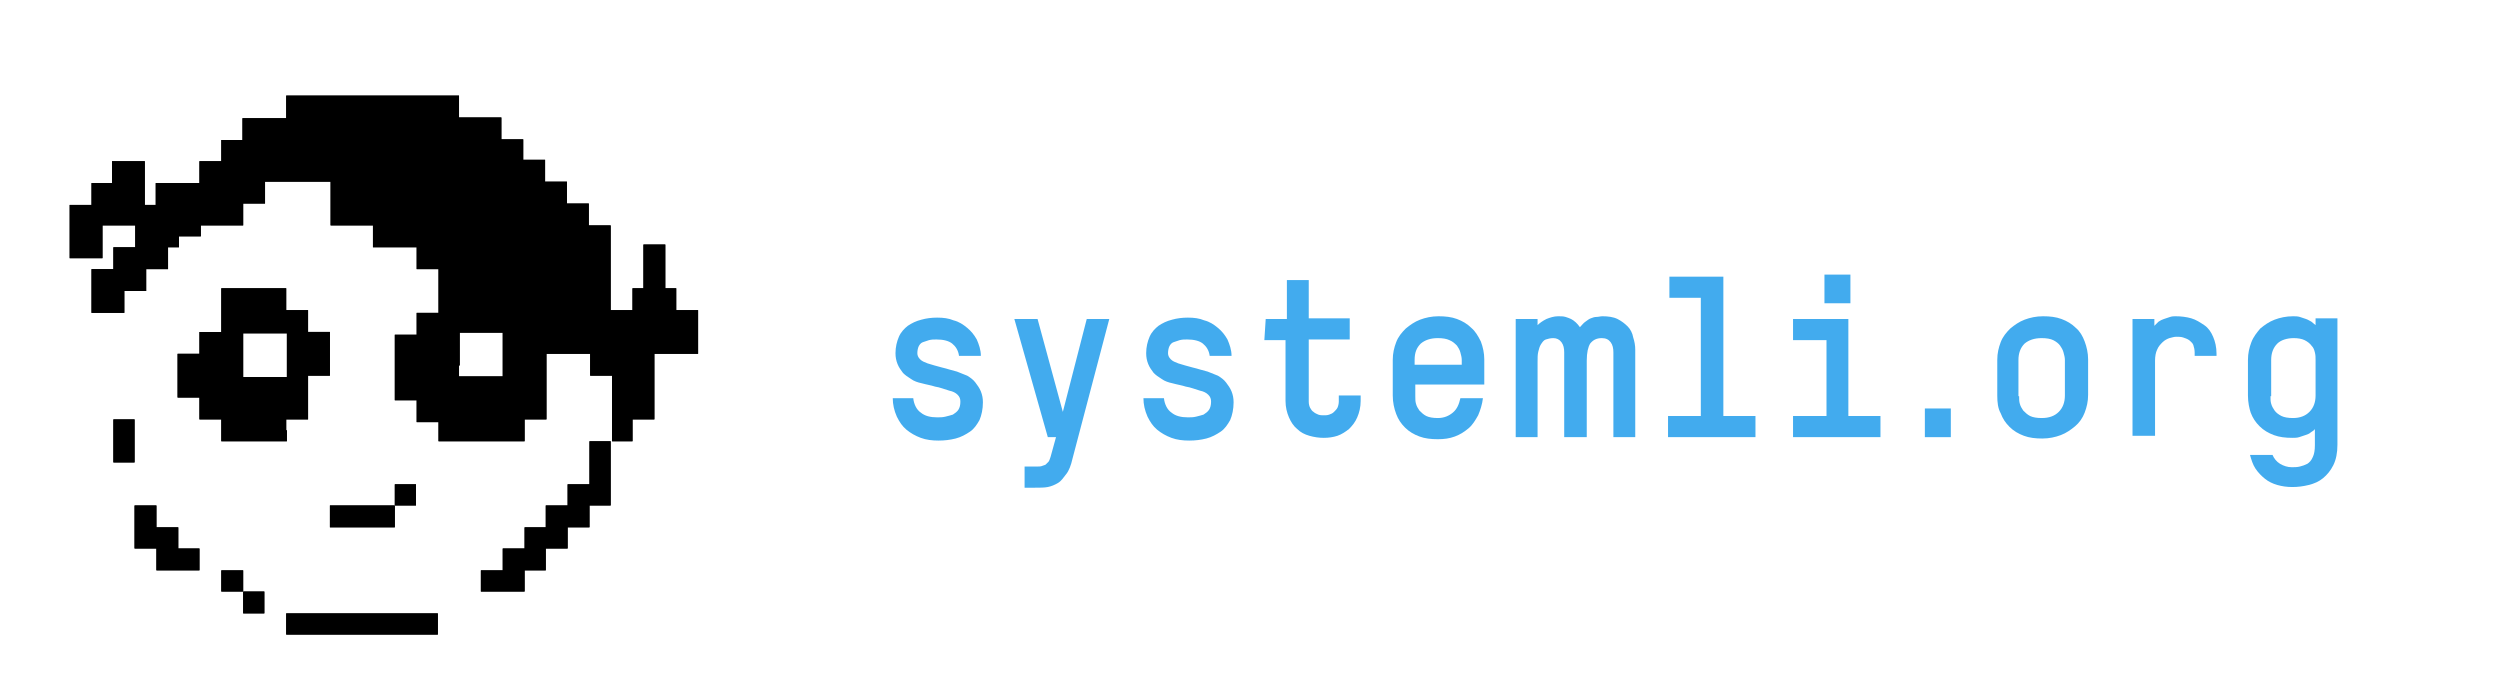 <?xml version="1.0" encoding="utf-8"?>
<!-- Generator: Adobe Illustrator 22.0.1, SVG Export Plug-In . SVG Version: 6.00 Build 0)  -->
<svg version="1.1" id="Ebene_1" xmlns="http://www.w3.org/2000/svg" xmlns:xlink="http://www.w3.org/1999/xlink" x="0px" y="0px"
	 viewBox="0 0 366 100" style="enable-background:new 0 0 366 100;" xml:space="preserve">
<style type="text/css">
	.st0{clip-path:url(#SVGID_2_);}
	.st1{clip-path:url(#SVGID_6_);}
	.st2{clip-path:url(#SVGID_10_);}
	.st3{clip-path:url(#SVGID_14_);}
	.st4{clip-path:url(#SVGID_18_);}
	.st5{clip-path:url(#SVGID_22_);}
	.st6{clip-path:url(#SVGID_26_);}
	.st7{clip-path:url(#SVGID_30_);}
	.st8{clip-path:url(#SVGID_34_);}
	.st9{clip-path:url(#SVGID_38_);}
	.st10{fill:#42ABEE;}
</style>
<g>
	<defs>
		<path id="SVGID_1_" d="M41.9,63v-1.6h1.6h1.6v-1.6v-1.6v-1.6v-1.6h1.6h1.6v-1.6v-1.6v-1.6v-1.6h-1.6h-1.6v-1.6v-1.6h-1.6h-1.6
			v-1.6v-1.6h-1.6h-1.6h-1.6h-1.6H34h-1.6v1.6v1.6v1.6v1.6h-1.6h-1.6v1.6v1.6h-1.6h-1.6v1.6h0v1.6h0v1.6v1.6h1.6h1.6v1.6v1.6h1.6
			h1.6V63v1.6H34h1.6h1.6h1.6h1.6h1.6V63z M35.6,48.8h1.6h1.6h1.6h1.6v1.6v1.6v1.6v1.6h-1.6h-1.6h-1.6h-1.6v-1.6v-1.6v-1.6V48.8z"/>
	</defs>
	<use xlink:href="#SVGID_1_"  style="overflow:visible;fill-rule:evenodd;clip-rule:evenodd;"/>
	<clipPath id="SVGID_2_">
		<use xlink:href="#SVGID_1_"  style="overflow:visible;"/>
	</clipPath>
	<g class="st0">
		<defs>
			<rect id="SVGID_3_" x="-0.8" y="0" width="426" height="122"/>
		</defs>
		<use xlink:href="#SVGID_3_"  style="overflow:visible;"/>
		<clipPath id="SVGID_4_">
			<use xlink:href="#SVGID_3_"  style="overflow:visible;"/>
		</clipPath>
	</g>
</g>
<g>
	<defs>
		<path id="SVGID_5_" d="M67.3,53.5v-1.6v-1.6v-1.6h1.6h1.6H72h1.6v1.6v1.6v1.6v1.6H72h-1.6h-1.6h-1.6V53.5z M41.9,14.1v1.6v1.6
			h-1.6h-1.6h-1.6h-1.6v1.6v1.6H34h-1.6V22v1.6h-1.6h-1.6v1.6v1.6h-1.6h-1.6h-1.6h-1.6v1.6v1.6h-1.6v-1.6v-1.6v-1.6v-1.6h-1.6h-1.6
			h-1.6v1.6v1.6H15h-1.6v1.6v1.6h-1.6h-1.6v1.6V33v1.6v1.6v1.6h1.6h1.6H15v-1.6v-1.6V33h1.6h1.6h1.6v1.6v1.6h-1.6h-1.6v1.6v1.6H15
			h-1.6v1.6v1.6v1.6v1.6H15h1.6h1.6v-1.6v-1.6h1.6h1.6v-1.6v-1.6h1.6h1.6v-1.6v-1.6h1.6v-1.6h1.6h1.6V33h1.6h1.6H34h1.6v-1.6v-1.6
			h1.6h1.6v-1.6v-1.6h1.6h1.6h1.6h1.6h1.6h1.6v1.6v1.6v1.6V33h1.6h1.6H53h1.6v1.6v1.6h1.6h1.6h1.6h1.6v1.6v1.6h1.6h1.6v1.6v1.6v1.6
			v1.6h-1.6h-1.6v1.6v1.6h-1.6h-1.6v1.6v1.6v1.6v1.6v1.6v1.6h1.6h1.6v1.6v1.6h1.6h1.6V63v1.6h1.6h1.6h1.6h1.6H72h1.6h1.6h1.6V63
			v-1.6h1.6h1.6v-1.6v-1.6v-1.6v-1.6v-1.6v-1.6h1.6h1.6h1.6h1.6v1.6v1.6h1.6h1.6v1.6v1.6v1.6v1.6V63v1.6H91h1.6V63v-1.6h1.6h1.6
			v-1.6v-1.6v-1.6v-1.6v-1.6v-1.6h1.6H99h1.6h1.6v-1.6v-1.6v-1.6v-1.6h-1.6H99v-1.6v-1.6h-1.6v-1.6v-1.6v-1.6v-1.6h-1.6h-1.6v1.6
			v1.6v1.6v1.6h-1.6v1.6v1.6H91h-1.6v-1.6v-1.6v-1.6v-1.6v-1.6v-1.6v-1.6V33h-1.6h-1.6v-1.6v-1.6h-1.6h-1.6v-1.6v-1.6h-1.6h-1.6
			v-1.6v-1.6h-1.6h-1.6V22v-1.6h-1.6h-1.6v-1.6v-1.6H72h-1.6h-1.6h-1.6v-1.6v-1.6H41.9z"/>
	</defs>
	<use xlink:href="#SVGID_5_"  style="overflow:visible;fill-rule:evenodd;clip-rule:evenodd;"/>
	<clipPath id="SVGID_6_">
		<use xlink:href="#SVGID_5_"  style="overflow:visible;"/>
	</clipPath>
	<g class="st1">
		<defs>
			<rect id="SVGID_7_" x="-0.8" y="0" width="426" height="122"/>
		</defs>
		<use xlink:href="#SVGID_7_"  style="overflow:visible;"/>
		<clipPath id="SVGID_8_">
			<use xlink:href="#SVGID_7_"  style="overflow:visible;"/>
		</clipPath>
	</g>
</g>
<g>
	<defs>
		<polygon id="SVGID_9_" points="86.3,64.6 86.3,66.1 86.3,67.7 86.3,69.3 86.3,70.9 84.7,70.9 83.1,70.9 83.1,72.4 83.1,74 
			81.5,74 79.9,74 79.9,75.6 79.9,77.2 78.4,77.2 76.8,77.2 76.8,78.8 76.8,80.3 75.2,80.3 73.6,80.3 73.6,81.9 73.6,83.5 72,83.5 
			70.4,83.5 70.4,85.1 70.4,86.6 72,86.6 73.6,86.6 75.2,86.6 76.8,86.6 76.8,85.1 76.8,83.5 78.4,83.5 79.9,83.5 79.9,81.9 
			79.9,80.3 81.5,80.3 83.1,80.3 83.1,78.8 83.1,77.2 84.7,77.2 86.3,77.2 86.3,75.6 86.3,74 87.9,74 89.4,74 89.4,72.4 89.4,70.9 
			89.4,69.3 89.4,67.7 89.4,66.1 89.4,64.6 87.9,64.6 		"/>
	</defs>
	<use xlink:href="#SVGID_9_"  style="overflow:visible;fill-rule:evenodd;clip-rule:evenodd;"/>
	<clipPath id="SVGID_10_">
		<use xlink:href="#SVGID_9_"  style="overflow:visible;"/>
	</clipPath>
	<g class="st2">
		<defs>
			<rect id="SVGID_11_" x="-0.8" y="0" width="426" height="122"/>
		</defs>
		<use xlink:href="#SVGID_11_"  style="overflow:visible;"/>
		<clipPath id="SVGID_12_">
			<use xlink:href="#SVGID_11_"  style="overflow:visible;"/>
		</clipPath>
	</g>
</g>
<g>
	<defs>
		<polygon id="SVGID_13_" points="62.5,89.8 60.9,89.8 59.3,89.8 57.8,89.8 56.2,89.8 54.6,89.8 53,89.8 51.4,89.8 49.8,89.8 
			48.3,89.8 46.7,89.8 45.1,89.8 43.5,89.8 41.9,89.8 41.9,91.4 41.9,92.9 43.5,92.9 45.1,92.9 46.7,92.9 48.3,92.9 49.8,92.9 
			51.4,92.9 53,92.9 54.6,92.9 56.2,92.9 57.8,92.9 59.3,92.9 60.9,92.9 62.5,92.9 64.1,92.9 64.1,91.4 64.1,89.8 		"/>
	</defs>
	<use xlink:href="#SVGID_13_"  style="overflow:visible;fill-rule:evenodd;clip-rule:evenodd;"/>
	<clipPath id="SVGID_14_">
		<use xlink:href="#SVGID_13_"  style="overflow:visible;"/>
	</clipPath>
	<g class="st3">
		<defs>
			<rect id="SVGID_15_" x="-0.8" y="0" width="426" height="122"/>
		</defs>
		<use xlink:href="#SVGID_15_"  style="overflow:visible;"/>
		<clipPath id="SVGID_16_">
			<use xlink:href="#SVGID_15_"  style="overflow:visible;"/>
		</clipPath>
	</g>
</g>
<g>
	<defs>
		<polygon id="SVGID_17_" points="35.6,86.6 35.6,88.2 35.6,89.8 37.2,89.8 38.7,89.8 38.7,88.2 38.7,86.6 37.2,86.6 		"/>
	</defs>
	<use xlink:href="#SVGID_17_"  style="overflow:visible;fill-rule:evenodd;clip-rule:evenodd;"/>
	<clipPath id="SVGID_18_">
		<use xlink:href="#SVGID_17_"  style="overflow:visible;"/>
	</clipPath>
	<g class="st4">
		<defs>
			<rect id="SVGID_19_" x="-0.8" y="0" width="426" height="122"/>
		</defs>
		<use xlink:href="#SVGID_19_"  style="overflow:visible;"/>
		<clipPath id="SVGID_20_">
			<use xlink:href="#SVGID_19_"  style="overflow:visible;"/>
		</clipPath>
	</g>
</g>
<g>
	<defs>
		<polygon id="SVGID_21_" points="35.6,83.5 34,83.5 32.4,83.5 32.4,85.1 32.4,86.6 34,86.6 35.6,86.6 35.6,85.1 		"/>
	</defs>
	<use xlink:href="#SVGID_21_"  style="overflow:visible;fill-rule:evenodd;clip-rule:evenodd;"/>
	<clipPath id="SVGID_22_">
		<use xlink:href="#SVGID_21_"  style="overflow:visible;"/>
	</clipPath>
	<g class="st5">
		<defs>
			<rect id="SVGID_23_" x="-0.8" y="0" width="426" height="122"/>
		</defs>
		<use xlink:href="#SVGID_23_"  style="overflow:visible;"/>
		<clipPath id="SVGID_24_">
			<use xlink:href="#SVGID_23_"  style="overflow:visible;"/>
		</clipPath>
	</g>
</g>
<g>
	<defs>
		<polygon id="SVGID_25_" points="26.1,80.3 26.1,78.8 26.1,77.2 24.5,77.2 22.9,77.2 22.9,75.6 22.9,74 21.3,74 19.7,74 19.7,75.6 
			19.7,77.2 19.7,78.8 19.7,80.3 21.3,80.3 22.9,80.3 22.9,81.9 22.9,83.5 24.5,83.5 26.1,83.5 27.7,83.5 29.2,83.5 29.2,81.9 
			29.2,80.3 27.7,80.3 		"/>
	</defs>
	<use xlink:href="#SVGID_25_"  style="overflow:visible;fill-rule:evenodd;clip-rule:evenodd;"/>
	<clipPath id="SVGID_26_">
		<use xlink:href="#SVGID_25_"  style="overflow:visible;"/>
	</clipPath>
	<g class="st6">
		<defs>
			<rect id="SVGID_27_" x="-0.8" y="0" width="426" height="122"/>
		</defs>
		<use xlink:href="#SVGID_27_"  style="overflow:visible;"/>
		<clipPath id="SVGID_28_">
			<use xlink:href="#SVGID_27_"  style="overflow:visible;"/>
		</clipPath>
	</g>
</g>
<g>
	<defs>
		<polygon id="SVGID_29_" points="19.7,66.1 19.7,64.6 19.7,63 19.7,61.4 18.1,61.4 16.6,61.4 16.6,63 16.6,64.6 16.6,66.1 
			16.6,67.7 18.1,67.7 19.7,67.7 		"/>
	</defs>
	<use xlink:href="#SVGID_29_"  style="overflow:visible;fill-rule:evenodd;clip-rule:evenodd;"/>
	<clipPath id="SVGID_30_">
		<use xlink:href="#SVGID_29_"  style="overflow:visible;"/>
	</clipPath>
	<g class="st7">
		<defs>
			<rect id="SVGID_31_" x="-0.8" y="0" width="426" height="122"/>
		</defs>
		<use xlink:href="#SVGID_31_"  style="overflow:visible;"/>
		<clipPath id="SVGID_32_">
			<use xlink:href="#SVGID_31_"  style="overflow:visible;"/>
		</clipPath>
	</g>
</g>
<g>
	<defs>
		<polygon id="SVGID_33_" points="48.3,75.6 48.3,77.2 49.8,77.2 51.4,77.2 53,77.2 54.6,77.2 56.2,77.2 57.8,77.2 57.8,75.6 
			57.8,74 56.2,74 54.6,74 53,74 51.4,74 49.8,74 48.3,74 		"/>
	</defs>
	<use xlink:href="#SVGID_33_"  style="overflow:visible;fill-rule:evenodd;clip-rule:evenodd;"/>
	<clipPath id="SVGID_34_">
		<use xlink:href="#SVGID_33_"  style="overflow:visible;"/>
	</clipPath>
	<g class="st8">
		<defs>
			<rect id="SVGID_35_" x="-0.8" y="0" width="426" height="122"/>
		</defs>
		<use xlink:href="#SVGID_35_"  style="overflow:visible;"/>
		<clipPath id="SVGID_36_">
			<use xlink:href="#SVGID_35_"  style="overflow:visible;"/>
		</clipPath>
	</g>
</g>
<g>
	<defs>
		<polygon id="SVGID_37_" points="60.9,74 60.9,72.4 60.9,70.9 59.3,70.9 57.8,70.9 57.8,72.4 57.8,74 59.3,74 		"/>
	</defs>
	<use xlink:href="#SVGID_37_"  style="overflow:visible;fill-rule:evenodd;clip-rule:evenodd;"/>
	<clipPath id="SVGID_38_">
		<use xlink:href="#SVGID_37_"  style="overflow:visible;"/>
	</clipPath>
	<g class="st9">
		<defs>
			<rect id="SVGID_39_" x="-0.8" y="0" width="426" height="122"/>
		</defs>
		<use xlink:href="#SVGID_39_"  style="overflow:visible;"/>
		<clipPath id="SVGID_40_">
			<use xlink:href="#SVGID_39_"  style="overflow:visible;"/>
		</clipPath>
	</g>
</g>
<g>
	<g>
		<path class="st10" d="M130.7,58.3h3c0.1,0.9,0.5,1.7,1.1,2.1c0.6,0.5,1.4,0.7,2.4,0.7c0.4,0,0.8,0,1.2-0.1
			c0.4-0.1,0.8-0.2,1.1-0.3c0.3-0.2,0.6-0.4,0.8-0.7s0.3-0.7,0.3-1.2c0-0.4-0.1-0.7-0.4-1c-0.3-0.3-0.7-0.5-1.2-0.6
			c-0.7-0.2-1.4-0.5-2.1-0.6c-0.6-0.2-1.3-0.3-2-0.5c-0.5-0.1-1.1-0.3-1.5-0.6c-0.5-0.3-0.9-0.6-1.2-0.9c-0.3-0.4-0.6-0.8-0.8-1.3
			c-0.2-0.5-0.3-1-0.3-1.6c0-0.9,0.2-1.7,0.5-2.4s0.8-1.2,1.3-1.6c0.6-0.4,1.2-0.7,2-0.9c0.7-0.2,1.5-0.3,2.3-0.3
			c0.9,0,1.7,0.1,2.4,0.4c0.8,0.2,1.4,0.6,2,1.1c0.6,0.5,1,1,1.4,1.7c0.3,0.7,0.6,1.5,0.6,2.4h-3.2c-0.1-0.8-0.5-1.4-1-1.8
			c-0.5-0.4-1.3-0.6-2.3-0.6c-0.4,0-0.7,0-1.1,0.1c-0.3,0.1-0.6,0.2-0.9,0.3c-0.3,0.1-0.5,0.4-0.6,0.6s-0.2,0.6-0.2,1
			c0,0.3,0.1,0.6,0.4,0.9s0.6,0.4,1.1,0.6c0.3,0.1,0.7,0.2,1,0.3c0.4,0.1,0.7,0.2,1.1,0.3c0.4,0.1,0.8,0.2,1.1,0.3
			c0.4,0.1,0.7,0.2,1.1,0.3c0.5,0.2,1,0.4,1.5,0.6c0.5,0.3,0.9,0.6,1.2,1s0.6,0.8,0.8,1.3c0.2,0.5,0.3,1,0.3,1.6
			c0,1-0.2,1.9-0.5,2.6c-0.4,0.7-0.8,1.3-1.4,1.7c-0.6,0.4-1.3,0.8-2.1,1c-0.8,0.2-1.6,0.3-2.5,0.3c-0.9,0-1.8-0.1-2.6-0.4
			c-0.8-0.3-1.5-0.7-2.1-1.2c-0.6-0.5-1-1.1-1.4-1.9C130.9,60.1,130.7,59.2,130.7,58.3z"/>
		<path class="st10" d="M148.5,46.7h3.4l3.7,13.6l3.5-13.6h3.3L157,67.2c-0.2,0.9-0.5,1.7-0.9,2.2s-0.7,1-1.2,1.3
			c-0.5,0.3-1,0.5-1.5,0.6s-1.2,0.1-1.9,0.1H150v-3.1h1.9c0.2,0,0.5,0,0.7-0.1s0.4-0.1,0.5-0.2s0.3-0.3,0.4-0.4s0.2-0.4,0.3-0.7
			l0.8-2.9l-1.2,0L148.5,46.7z"/>
		<path class="st10" d="M167.4,58.3h3c0.1,0.9,0.5,1.7,1.1,2.1c0.6,0.5,1.4,0.7,2.4,0.7c0.4,0,0.8,0,1.2-0.1
			c0.4-0.1,0.8-0.2,1.1-0.3c0.3-0.2,0.6-0.4,0.8-0.7s0.3-0.7,0.3-1.2c0-0.4-0.1-0.7-0.4-1c-0.3-0.3-0.7-0.5-1.2-0.6
			c-0.7-0.2-1.4-0.5-2.1-0.6c-0.6-0.2-1.3-0.3-2-0.5c-0.5-0.1-1.1-0.3-1.5-0.6c-0.5-0.3-0.9-0.6-1.2-0.9c-0.3-0.4-0.6-0.8-0.8-1.3
			c-0.2-0.5-0.3-1-0.3-1.6c0-0.9,0.2-1.7,0.5-2.4s0.8-1.2,1.3-1.6c0.6-0.4,1.2-0.7,2-0.9c0.7-0.2,1.5-0.3,2.3-0.3
			c0.9,0,1.7,0.1,2.4,0.4c0.8,0.2,1.4,0.6,2,1.1c0.6,0.5,1,1,1.4,1.7c0.3,0.7,0.6,1.5,0.6,2.4h-3.2c-0.1-0.8-0.5-1.4-1-1.8
			c-0.5-0.4-1.3-0.6-2.3-0.6c-0.4,0-0.7,0-1.1,0.1c-0.3,0.1-0.6,0.2-0.9,0.3c-0.3,0.1-0.5,0.4-0.6,0.6s-0.2,0.6-0.2,1
			c0,0.3,0.1,0.6,0.4,0.9s0.6,0.4,1.1,0.6c0.3,0.1,0.7,0.2,1,0.3c0.4,0.1,0.7,0.2,1.1,0.3c0.4,0.1,0.8,0.2,1.1,0.3
			c0.4,0.1,0.7,0.2,1.1,0.3c0.5,0.2,1,0.4,1.5,0.6c0.5,0.3,0.9,0.6,1.2,1s0.6,0.8,0.8,1.3c0.2,0.5,0.3,1,0.3,1.6
			c0,1-0.2,1.9-0.5,2.6c-0.4,0.7-0.8,1.3-1.4,1.7c-0.6,0.4-1.3,0.8-2.1,1c-0.8,0.2-1.6,0.3-2.5,0.3c-0.9,0-1.8-0.1-2.6-0.4
			c-0.8-0.3-1.5-0.7-2.1-1.2c-0.6-0.5-1-1.1-1.4-1.9C167.6,60.1,167.4,59.2,167.4,58.3z"/>
		<path class="st10" d="M185.3,46.7h3.1V41h3.2v5.6h6l0,3.1h-6v9.1c0,0.4,0.1,0.7,0.2,0.9s0.3,0.5,0.5,0.6c0.2,0.2,0.5,0.3,0.7,0.4
			c0.3,0.1,0.5,0.1,0.8,0.1c0.3,0,0.5,0,0.8-0.1c0.3-0.1,0.5-0.2,0.7-0.4c0.2-0.2,0.4-0.4,0.5-0.6s0.2-0.6,0.2-0.9v-0.9h3.2v0.8
			c0,0.9-0.2,1.7-0.5,2.4c-0.3,0.7-0.7,1.2-1.2,1.7c-0.5,0.4-1.1,0.8-1.7,1s-1.3,0.3-2,0.3c-0.7,0-1.4-0.1-2.1-0.3s-1.3-0.5-1.8-1
			c-0.5-0.4-0.9-1-1.2-1.7c-0.3-0.7-0.5-1.5-0.5-2.4l0-8.9h-3.1L185.3,46.7z"/>
		<path class="st10" d="M203.9,57.9v-5.2c0-1,0.2-1.8,0.5-2.6c0.3-0.8,0.8-1.4,1.4-2c0.6-0.5,1.3-1,2.1-1.3c0.8-0.3,1.7-0.5,2.7-0.5
			c1,0,1.9,0.1,2.7,0.4c0.8,0.3,1.5,0.7,2.1,1.3c0.6,0.5,1,1.2,1.4,2c0.3,0.8,0.5,1.7,0.5,2.6v3.7h-10.1V58c0,0.4,0,0.8,0.1,1.1
			c0.1,0.4,0.3,0.7,0.5,1c0.3,0.3,0.6,0.6,1,0.8c0.4,0.2,1,0.3,1.7,0.3c0.9,0,1.6-0.3,2.2-0.8c0.6-0.5,0.9-1.2,1.1-2.1h3.3
			c-0.1,0.9-0.4,1.8-0.7,2.5c-0.4,0.7-0.8,1.4-1.4,1.9s-1.2,0.9-2,1.2c-0.8,0.3-1.6,0.4-2.5,0.4c-1,0-1.9-0.1-2.7-0.4
			c-0.8-0.3-1.5-0.7-2.1-1.3c-0.6-0.6-1-1.2-1.3-2C204.1,59.8,203.9,58.9,203.9,57.9z M207.2,53.4h6.8v-0.7c0-0.4-0.1-0.7-0.2-1.1
			c-0.1-0.4-0.3-0.7-0.5-1c-0.3-0.3-0.6-0.6-1.1-0.8c-0.4-0.2-1-0.3-1.7-0.3c-1.1,0-1.9,0.3-2.5,0.8c-0.6,0.6-0.9,1.3-0.9,2.4V53.4z
			"/>
		<path class="st10" d="M221.9,64V46.7h3.2v0.9c0.3-0.3,0.7-0.6,1.3-0.9c0.5-0.2,1.1-0.4,1.7-0.4c0.4,0,0.8,0,1.1,0.1
			s0.6,0.2,0.8,0.3s0.5,0.3,0.7,0.5s0.4,0.4,0.6,0.7c0.3-0.3,0.5-0.6,0.8-0.8s0.5-0.4,0.8-0.5s0.5-0.2,0.8-0.2
			c0.3,0,0.6-0.1,0.9-0.1c0.8,0,1.6,0.1,2.2,0.4c0.6,0.3,1.1,0.7,1.5,1.1s0.7,1,0.8,1.6c0.2,0.6,0.3,1.2,0.3,1.8V64h-3.2V51.6
			c0-0.6-0.1-1.1-0.4-1.5c-0.3-0.4-0.7-0.6-1.3-0.6c-0.8,0-1.3,0.3-1.7,0.8c-0.3,0.5-0.5,1.3-0.5,2.5V64H229V51.6
			c0-0.6-0.1-1.1-0.4-1.5c-0.3-0.4-0.7-0.6-1.2-0.6c-0.4,0-0.8,0.1-1.1,0.2s-0.5,0.4-0.7,0.7c-0.2,0.3-0.3,0.7-0.4,1.1
			c-0.1,0.4-0.1,0.9-0.1,1.5v11H221.9z"/>
		<path class="st10" d="M244.2,64v-3.1h4.8V43.6h-4.6v-3.1h7.9v20.4h4.7V64H244.2z"/>
		<path class="st10" d="M262.5,49.8v-3.1h8.1v14.2h4.7V64h-12.8v-3.1h4.9V49.8H262.5z M267.1,44.4v-4.2h3.8v4.2H267.1z"/>
		<path class="st10" d="M281.8,64v-4.2h3.8V64H281.8z"/>
		<path class="st10" d="M292.4,57.9v-5.2c0-1,0.2-1.8,0.5-2.6c0.3-0.8,0.8-1.4,1.4-2c0.6-0.5,1.3-1,2.1-1.3c0.8-0.3,1.7-0.5,2.7-0.5
			c1,0,1.9,0.1,2.7,0.4c0.8,0.3,1.5,0.7,2.1,1.3c0.6,0.5,1,1.2,1.3,2c0.3,0.8,0.5,1.7,0.5,2.6v5.2c0,1-0.2,1.8-0.5,2.6
			s-0.8,1.5-1.4,2s-1.3,1-2.1,1.3s-1.7,0.5-2.7,0.5c-1,0-1.9-0.1-2.7-0.4c-0.8-0.3-1.5-0.7-2.1-1.3c-0.6-0.6-1-1.2-1.3-2
			C292.5,59.8,292.4,58.9,292.4,57.9z M295.6,58c0,0.4,0,0.8,0.1,1.1c0.1,0.4,0.3,0.7,0.5,1c0.3,0.3,0.6,0.6,1,0.8
			c0.4,0.2,1,0.3,1.7,0.3c1.1,0,1.9-0.3,2.5-0.9c0.6-0.6,0.9-1.4,0.9-2.4v-5.2c0-0.4-0.1-0.7-0.2-1.1c-0.1-0.4-0.3-0.7-0.5-1
			s-0.6-0.6-1-0.8s-1-0.3-1.7-0.3c-1.1,0-1.9,0.3-2.5,0.8c-0.6,0.6-0.9,1.4-0.9,2.4V58z"/>
		<path class="st10" d="M312.2,64V46.7h3.2v1c0.2-0.2,0.4-0.4,0.6-0.6c0.3-0.2,0.5-0.3,0.8-0.4c0.3-0.1,0.6-0.2,0.9-0.3
			c0.3-0.1,0.6-0.1,0.8-0.1c0.8,0,1.6,0.1,2.3,0.3c0.7,0.2,1.3,0.6,1.9,1s1,1,1.3,1.7c0.3,0.7,0.5,1.5,0.5,2.5v0.3h-3.2v-0.5
			c0-0.4-0.1-0.8-0.2-1.1s-0.4-0.5-0.6-0.7c-0.3-0.2-0.6-0.3-0.9-0.4c-0.3-0.1-0.7-0.1-1-0.1c-0.3,0-0.6,0.1-1,0.2
			c-0.3,0.1-0.7,0.3-1,0.6c-0.3,0.3-0.6,0.6-0.8,1.1c-0.2,0.4-0.3,1-0.3,1.6v11H312.2z"/>
		<path class="st10" d="M329.1,57.9v-5.2c0-1,0.2-1.8,0.5-2.6c0.3-0.8,0.8-1.4,1.3-2c0.6-0.5,1.3-1,2.1-1.3s1.7-0.5,2.7-0.5
			c0.3,0,0.7,0,1,0.1c0.3,0.1,0.6,0.2,0.9,0.3c0.3,0.1,0.6,0.3,0.8,0.4c0.2,0.2,0.4,0.3,0.6,0.5v-1h3.2v18.5c0,1.2-0.2,2.2-0.6,3
			c-0.4,0.8-0.9,1.4-1.5,1.9c-0.6,0.5-1.3,0.8-2.1,1s-1.6,0.3-2.4,0.3c-0.8,0-1.5-0.1-2.2-0.3c-0.7-0.2-1.3-0.5-1.8-0.9
			s-1-0.9-1.4-1.5c-0.4-0.6-0.6-1.3-0.8-2h3.3c0.2,0.5,0.6,1,1.1,1.3c0.5,0.3,1.1,0.5,1.7,0.5c0.4,0,0.8,0,1.2-0.1
			c0.4-0.1,0.7-0.2,1.1-0.4c0.3-0.2,0.6-0.5,0.8-1c0.2-0.4,0.3-1,0.3-1.7v-2.4c-0.1,0.2-0.3,0.3-0.6,0.5c-0.2,0.2-0.5,0.3-0.8,0.4
			s-0.6,0.2-0.9,0.3c-0.3,0.1-0.7,0.1-1,0.1c-1,0-1.9-0.1-2.7-0.4c-0.8-0.3-1.5-0.7-2.1-1.3c-0.6-0.6-1-1.2-1.3-2
			C329.3,59.8,329.1,58.9,329.1,57.9z M332.4,58c0,0.4,0,0.8,0.1,1.1c0.1,0.4,0.3,0.7,0.5,1c0.2,0.3,0.6,0.6,1,0.8
			c0.4,0.2,1,0.3,1.7,0.3c1,0,1.8-0.3,2.4-0.9c0.6-0.6,0.9-1.4,0.9-2.4v-5.2c0-0.4,0-0.7-0.1-1.1c-0.1-0.4-0.2-0.7-0.5-1
			c-0.2-0.3-0.6-0.6-1-0.8c-0.4-0.2-1-0.3-1.6-0.3c-1,0-1.9,0.3-2.4,0.8c-0.6,0.6-0.9,1.4-0.9,2.4V58z"/>
	</g>
</g>
</svg>
